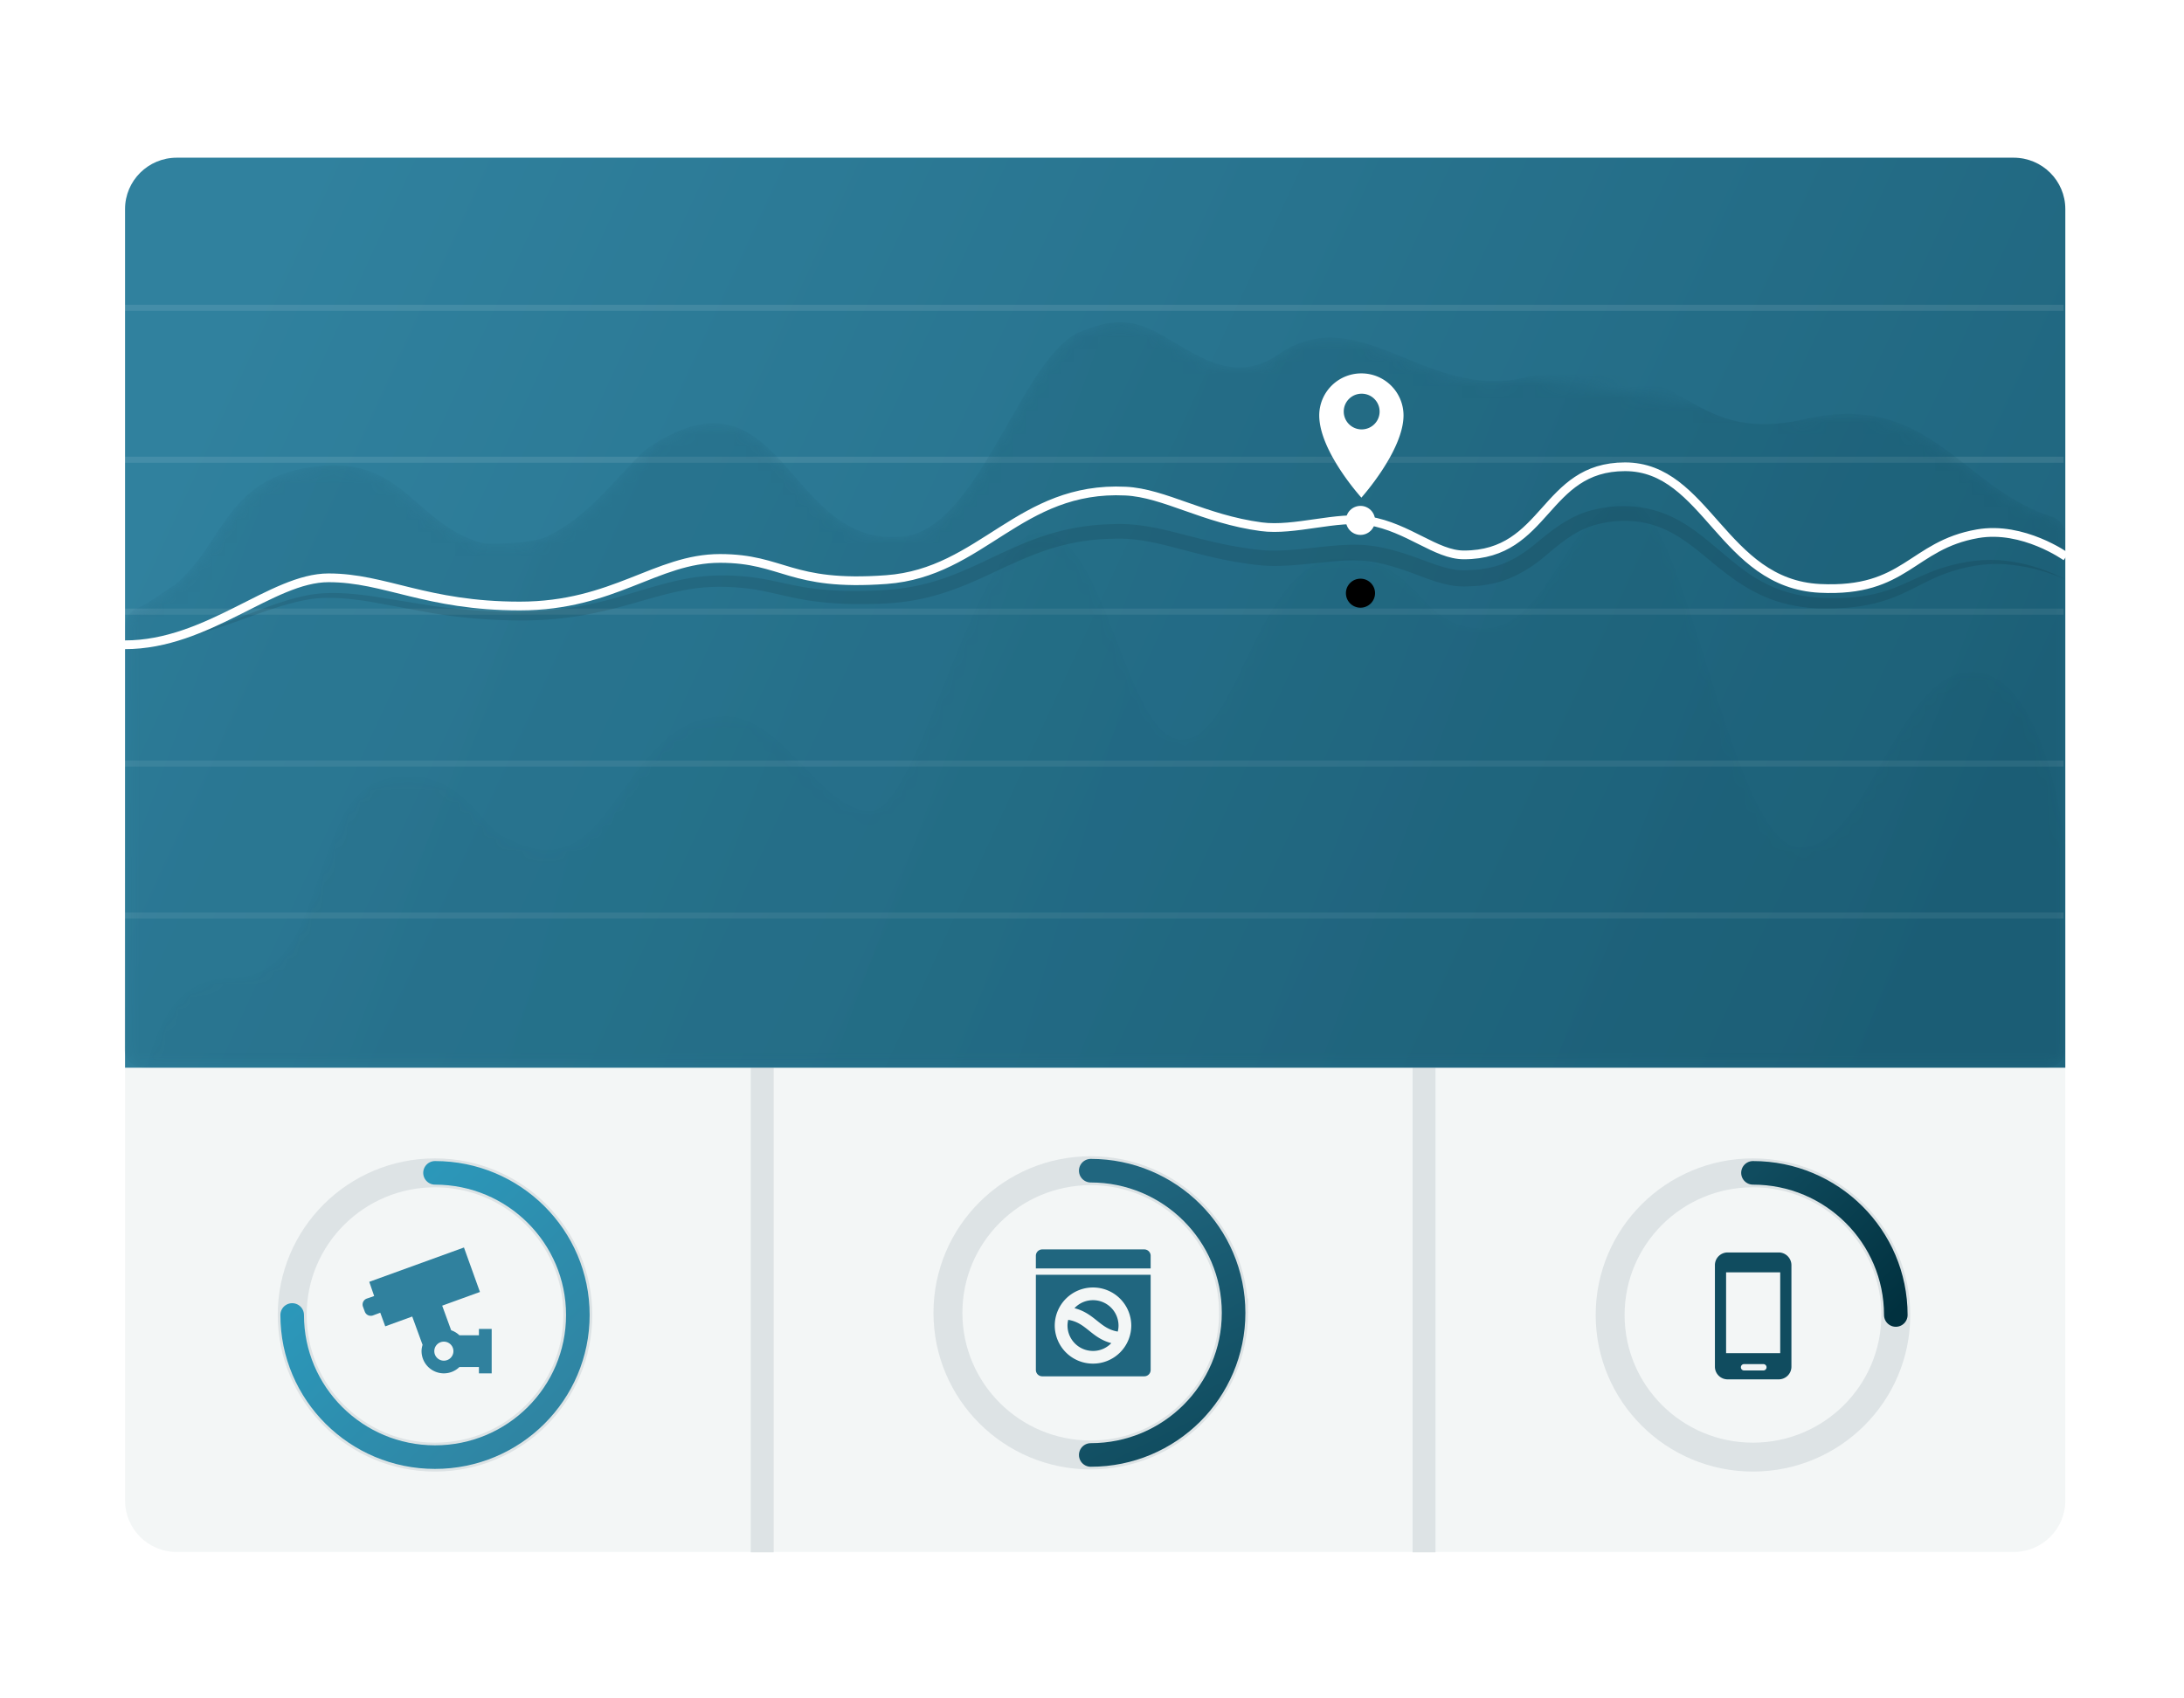 <?xml version="1.0" encoding="utf-8"?>
<svg xmlns="http://www.w3.org/2000/svg" xmlns:xlink="http://www.w3.org/1999/xlink" width="180" height="140" viewBox="0 0 180 140">
    <defs>
        <linearGradient id="a" x1="0%" y1="38.997%" y2="61.003%">
            <stop offset="0%" stop-color="#30819E"/>
            <stop offset="100%" stop-color="#20667F"/>
        </linearGradient>
        <linearGradient id="b" x1="100%" x2="0%" y1="99.534%" y2=".466%">
            <stop offset="0%" stop-color="#30819E"/>
            <stop offset="100%" stop-color="#2A9EC2"/>
        </linearGradient>
        <linearGradient id="c" x1="62.619%" x2="37.381%" y1="100%" y2="0%">
            <stop offset="0%" stop-color="#104C5F"/>
            <stop offset="100%" stop-color="#20667F"/>
        </linearGradient>
        <linearGradient id="d" x1="0%" x2="99.379%" y1=".476%" y2="98.909%">
            <stop offset="0%" stop-color="#104C5F"/>
            <stop offset="100%" stop-color="#01313F"/>
        </linearGradient>
        <path id="e" d="M138.824 8.225c10.228-2.332 12.834 5.713 20.284 8.052.644.202 1.087.79 1.087 1.46l.014 42.423c0 .845-.688 1.532-1.537 1.532H1.803c-.851 0-1.54-.688-1.539-1.535l.063-34.901c.001-.602.348-1.16.906-1.393 1.046-.438 2.132-1.316 3.054-1.88.07-.043.137-.09.202-.145 4.021-3.422 4.08-8.718 11.437-9.688 3.706-.488 5.767.733 7.62 2.26 1.81 1.488 3.422 3.267 6.175 4.032.137.037.283.056.426.056 1.526.001 3.05-.018 4.575-.441a1.86 1.86 0 0 0 .298-.113c1.784-.85 3.184-2.042 4.451-3.314 1.267-1.27 2.399-2.621 3.646-3.79.067-.063.14-.121.216-.173C54.649 2.98 54.729 19.06 64.525 17.9c6.219-.738 9.674-14.832 14.48-16.848C80.695.342 82.63-.21 84.851.844c3.224 1.532 6.513 4.908 10.633 1.977 6.59-4.396 12.094 3.877 20.132 2.002"/>
        <linearGradient id="f" x1="100%" x2="0%" y1="57.377%" y2="42.623%">
            <stop offset="0%" stop-color="#104C5F"/>
            <stop offset="100%" stop-color="#20667F"/>
        </linearGradient>
        <path id="h" d="M.806 47.354c.55-1.367 1.649-7.366 6.73-7.366 5.08 0 6.178-4.511 7.826-9.158 1.649-4.646 2.747-7.516 7.14-7.516 4.395 0 6.179 4.235 7.69 4.92 1.51.683 4.805 2.87 8.239-1.504 3.433-4.374 5.355-8.336 10.161-8.336 4.806 0 7.826 7.79 11.946 7.79S69.052 3.222 74.544 3.222c5.493 0 7.002 17.085 11.672 17.085 4.669 0 6.18-14.938 13.045-14.938 6.866 0 6.178 5.78 11.81 5.78 5.629 0 7.282-11.01 12.099-10.43 4.634.56 8.36 28.471 13.99 28.471 5.629 0 7.965-14.487 14.143-14.487 6.18 0 7.69 14.214 7.69 14.214v18.437H.805z"/>
        <linearGradient id="i" x1="0%" x2="99.379%" y1="45.65%" y2="54.296%">
            <stop offset="0%" stop-color="#104C5F"/>
            <stop offset="100%" stop-color="#01313F"/>
        </linearGradient>
        <ellipse id="l" cx="112.127" cy="42.897" rx="1.201" ry="1.196"/>
        <filter id="k" width="1057.1%" height="1228.9%" x="-478.6%" y="-439%" filterUnits="objectBoundingBox">
            <feOffset dy="5" in="SourceAlpha" result="shadowOffsetOuter1"/>
            <feGaussianBlur in="shadowOffsetOuter1" result="shadowBlurOuter1" stdDeviation="3"/>
            <feColorMatrix in="shadowBlurOuter1" result="shadowMatrixOuter1" values="0 0 0 0 0.051 0 0 0 0 0.192 0 0 0 0 0.247 0 0 0 0.05 0"/>
            <feOffset dy="1" in="SourceAlpha" result="shadowOffsetOuter2"/>
            <feGaussianBlur in="shadowOffsetOuter2" result="shadowBlurOuter2" stdDeviation="3"/>
            <feColorMatrix in="shadowBlurOuter2" result="shadowMatrixOuter2" values="0 0 0 0 0.051 0 0 0 0 0.192 0 0 0 0 0.247 0 0 0 0.05 0"/>
            <feMerge>
                <feMergeNode in="shadowMatrixOuter1"/>
                <feMergeNode in="shadowMatrixOuter2"/>
            </feMerge>
        </filter>
    </defs>
    <g fill="none" fill-rule="evenodd">
        <path fill="#FFF" fill-opacity=".02" fill-rule="nonzero" d="M0 0h180v140H0z" opacity=".4"/>
        <path fill="#F3F6F6" d="M165.96 127.931H14.564c-2.351 0-4.257-1.896-4.257-4.237V17.238c0-2.342 1.906-4.237 4.257-4.237h151.398c2.351 0 4.257 1.895 4.257 4.237v106.456c0 2.34-1.906 4.237-4.257 4.237"/>
        <path fill="#DDE3E5" d="M61.876 127.96h1.887V88.014h-1.887zM116.423 127.96h1.888V88.014h-1.888z"/>
        <path fill="url(#a)" d="M170.218 88.013H10.306V17.237c0-2.34 1.906-4.237 4.257-4.237h151.398c2.351 0 4.257 1.896 4.257 4.237v70.776z"/>
        <path stroke="#DDE3E5" stroke-width="2.383" d="M47.624 108.395c0 6.47-5.27 11.717-11.772 11.717-6.5 0-11.77-5.247-11.77-11.717 0-6.471 5.27-11.716 11.77-11.716 6.502 0 11.772 5.245 11.772 11.716z"/>
        <path fill="#30819E" d="M36.582 112.162a.788.788 0 0 1-.788-.784c0-.435.353-.785.788-.785.434 0 .788.35.788.785a.788.788 0 0 1-.788.784zm2.89-2.617v.524h-1.608a1.832 1.832 0 0 0-.68-.413l-.74-2.029 3.112-1.129-1.318-3.666-7.804 2.83.404 1.172-.608.21a.52.52 0 0 0-.314.67l.15.405c.098.272.4.411.673.313l.602-.224.41 1.122 2.224-.807.852 2.334c-.05.167-.084.338-.084.52a1.838 1.838 0 0 0 3.121 1.308h1.608v.523h1.051V109.545h-1.051z"/>
        <path stroke="url(#b)" stroke-linecap="round" stroke-linejoin="round" stroke-width="1.944" d="M35.853 96.679c6.5 0 11.772 5.245 11.772 11.716 0 6.47-5.271 11.717-11.772 11.717-6.5 0-11.772-5.246-11.772-11.717"/>
        <path stroke="#DDE3E5" stroke-width="2.383" d="M101.67 108.218c0 6.471-5.272 11.716-11.773 11.716-6.5 0-11.77-5.245-11.77-11.716 0-6.47 5.27-11.717 11.77-11.717 6.501 0 11.772 5.246 11.772 11.717z"/>
        <path fill="#20667F" d="M94.31 102.99c.287 0 .524.235.524.522v1.047h-9.46v-1.047c0-.287.237-.522.526-.522h8.41zm-8.936 9.939v-7.846h9.46v7.846a.524.524 0 0 1-.524.522H85.9a.525.525 0 0 1-.526-.522zm4.709-6.8a3.148 3.148 0 0 0-3.153 3.138 3.148 3.148 0 0 0 3.153 3.138 3.148 3.148 0 0 0 3.154-3.138 3.148 3.148 0 0 0-3.154-3.138zm0 5.23a2.097 2.097 0 0 1-2.102-2.092c0-.163.022-.32.058-.471.757.12 1.215.487 1.723.894.49.394 1.02.816 1.83 1.026-.38.397-.915.644-1.51.644zm2.039-1.596c-.74-.124-1.192-.485-1.698-.888-.494-.397-1.039-.831-1.87-1.04.384-.41.925-.66 1.53-.66a2.1 2.1 0 0 1 2.102 2.092c0 .172-.022.34-.064.496z"/>
        <path stroke="url(#c)" stroke-linecap="round" stroke-linejoin="round" stroke-width="1.944" d="M89.897 96.501c6.502 0 11.773 5.247 11.773 11.717 0 6.471-5.271 11.716-11.773 11.716"/>
        <path stroke="#DDE3E5" stroke-width="2.383" d="M156.248 108.395c0 6.47-5.27 11.717-11.772 11.717-6.501 0-11.772-5.247-11.772-11.717 0-6.471 5.27-11.716 11.772-11.716 6.501 0 11.772 5.245 11.772 11.716z"/>
        <path fill="#104C5F" d="M142.26 111.541h4.461v-6.66h-4.46v6.66zm3.073 1.427h-1.576a.262.262 0 1 1 0-.523h1.576a.261.261 0 1 1 0 .523zm1.261-9.727h-4.204c-.581 0-1.051.468-1.051 1.046v8.37c0 .578.47 1.045 1.051 1.045h4.204c.58 0 1.051-.467 1.051-1.045v-8.37a1.05 1.05 0 0 0-1.05-1.046z"/>
        <path stroke="url(#d)" stroke-linecap="round" stroke-linejoin="round" stroke-width="1.944" d="M144.476 96.679c6.501 0 11.772 5.245 11.772 11.716"/>
        <g stroke="#FFF" stroke-width=".5" opacity=".1">
            <path d="M10 75.462h160.078M10 62.94h160.078M10 50.417h160.078M10 37.894h160.078M10 25.371h160.078"/>
        </g>
        <g transform="translate(10 26.311)">
            <mask id="g" fill="#fff">
                <use xlink:href="#e"/>
            </mask>
            <path fill="url(#f)" d="M138.824 8.225c-10.71 2.443-9.585-6.577-23.208-3.402-8.038 1.875-13.542-6.398-20.132-2.002-4.12 2.931-7.409-.445-10.633-1.977-2.22-1.054-4.156-.502-5.846.207-4.806 2.016-8.261 16.11-14.48 16.848-9.796 1.16-9.876-14.92-21.192-7.232-.077.052-.149.11-.216.174-1.247 1.168-2.38 2.518-3.646 3.79-1.267 1.27-2.667 2.463-4.451 3.313a1.86 1.86 0 0 1-.298.113c-1.525.423-3.05.442-4.575.44-.143 0-.289-.018-.426-.055-2.753-.765-4.366-2.544-6.174-4.033-1.854-1.526-3.915-2.747-7.621-2.259-7.357.97-7.416 6.266-11.437 9.688a1.558 1.558 0 0 1-.202.145c-.922.564-2.008 1.442-3.054 1.88a1.505 1.505 0 0 0-.906 1.393L.264 60.157a1.535 1.535 0 0 0 1.54 1.535h156.868c.849 0 1.537-.687 1.537-1.532l-.014-42.423c0-.67-.443-1.258-1.087-1.46-7.45-2.34-10.056-10.384-20.284-8.052" mask="url(#g)" opacity=".5" style="mix-blend-mode:overlay"/>
        </g>
        <g transform="translate(11.201 40.662)">
            <mask id="j" fill="#fff">
                <use xlink:href="#h"/>
            </mask>
            <path fill="url(#i)" d="M.806 47.354c.55-1.367 1.649-7.366 6.73-7.366 5.08 0 6.178-4.511 7.826-9.158 1.649-4.646 2.747-7.516 7.14-7.516 4.395 0 6.179 4.235 7.69 4.92 1.51.683 4.805 2.87 8.239-1.504 3.433-4.374 5.355-8.336 10.161-8.336 4.806 0 7.826 7.79 11.946 7.79S69.052 3.222 74.544 3.222c5.493 0 7.002 17.085 11.672 17.085 4.669 0 6.18-14.938 13.045-14.938 6.866 0 6.178 5.78 11.81 5.78 5.629 0 7.282-11.01 12.099-10.43 4.634.56 8.36 28.471 13.99 28.471 5.629 0 7.965-14.487 14.143-14.487 6.18 0 7.69 14.214 7.69 14.214v18.437H.805z" mask="url(#j)" opacity=".2" style="mix-blend-mode:overlay"/>
        </g>
        <path fill="#000" d="M10.288 53.15c3.505-.024 6.833-1.214 10.052-2.474 1.622-.621 3.252-1.26 4.983-1.607 1.753-.33 3.528-.165 5.258.062l5.148.826c1.714.24 3.433.387 5.158.447 3.458.159 6.88-.23 10.19-1.22 1.66-.469 3.313-1.033 5.056-1.392 1.74-.381 3.561-.433 5.328-.263 1.793.157 3.485.682 5.154.926 1.679.247 3.387.3 5.104.237 1.736-.039 3.383-.228 5.014-.694 1.624-.451 3.178-1.154 4.745-1.898 1.566-.742 3.171-1.501 4.882-2.032a18.836 18.836 0 0 1 5.295-.859c1.794-.101 3.636.274 5.311.705 1.696.43 3.35.884 5.032 1.161.83.139 1.702.262 2.507.307.82.03 1.666-.026 2.517-.104 1.709-.152 3.445-.443 5.297-.357 1.862.123 3.598.736 5.214 1.341.81.298 1.6.573 2.37.698.39.057.748.071 1.17.037.412-.015.82-.036 1.216-.117 1.617-.215 3.005-1.005 4.315-2.1 1.29-1.078 2.827-2.307 4.678-2.741 1.804-.458 3.7-.438 5.488.156 1.786.593 3.25 1.746 4.568 2.863 1.34 1.108 2.603 2.252 4.094 3 1.474.773 3.118 1.155 4.806 1.228 1.702.063 3.416-.031 5.027-.533 1.613-.472 3.112-1.406 4.814-1.943 1.685-.53 3.475-.795 5.23-.583 1.748.202 3.437.759 4.974 1.566a14.977 14.977 0 0 0-5-1.276c-1.712-.128-3.43.21-5.026.794-1.594.584-3.048 1.585-4.768 2.137-1.7.584-3.513.731-5.275.713-1.785-.024-3.613-.39-5.245-1.19-1.647-.78-3.035-1.94-4.364-3.035-1.324-1.106-2.67-2.12-4.21-2.613-1.51-.5-3.245-.503-4.794-.088-1.576.39-2.84 1.402-4.183 2.543-1.32 1.143-3.054 2.168-4.913 2.417-.46.096-.92.116-1.378.133a6.365 6.365 0 0 1-1.43-.059c-.948-.159-1.803-.471-2.622-.775-1.624-.618-3.212-1.17-4.834-1.284-1.632-.087-3.353.18-5.103.333-.877.077-1.771.134-2.69.096-.93-.057-1.781-.185-2.665-.335-1.75-.297-3.452-.772-5.121-1.202-1.685-.435-3.29-.776-4.985-.69a17.714 17.714 0 0 0-4.965.785c-1.612.491-3.163 1.214-4.738 1.95-1.573.74-3.2 1.473-4.93 1.945-1.716.495-3.555.683-5.295.694-1.758.041-3.537-.035-5.296-.319-1.769-.285-3.416-.821-5.093-.985-1.688-.18-3.387-.157-5.051.185-1.67.32-3.321.858-5.01 1.312-1.689.46-3.422.822-5.175 1.005-1.755.19-3.52.191-5.265.111a43.577 43.577 0 0 1-5.22-.552l-5.13-.943c-1.7-.263-3.436-.461-5.123-.18-1.69.299-3.328.894-4.961 1.478-3.25 1.188-6.635 2.309-10.137 2.253" opacity=".1"/>
        <path stroke="#FFF" stroke-width=".72" d="M10.288 53.15c6.86 0 12.116-5.52 16.788-5.52 4.67 0 8.028 2.324 15.765 2.324 7.738 0 11.241-3.922 16.497-3.922 5.254 0 5.714 2.333 13.722 1.743 7.883-.581 10.957-7.716 19.706-7.292 3.209.155 6.459 2.308 11.19 2.937 2.737.365 6.27-.927 8.853-.49 3.293.558 5.53 2.811 7.84 2.811 6.861 0 6.57-7.265 13.284-7.265 6.716 0 8.04 9.63 16.058 10.025 7.102.35 7.53-3.548 12.993-4.504 3.753-.657 7.3 1.889 7.3 1.889"/>
        <path fill="#FFF" d="M112.226 35.396a1.474 1.474 0 0 1-1.478-1.471c0-.813.66-1.472 1.478-1.472.817 0 1.478.659 1.478 1.472 0 .812-.661 1.47-1.478 1.47m-.024-4.616a3.466 3.466 0 0 0-3.474 3.457c0 2.966 3.474 6.784 3.474 6.784s3.473-3.871 3.473-6.784a3.466 3.466 0 0 0-3.473-3.457"/>
        <g>
            <use fill="#000" filter="url(#k)" xlink:href="#l"/>
            <use fill="#FFF" xlink:href="#l"/>
        </g>
    </g>
</svg>